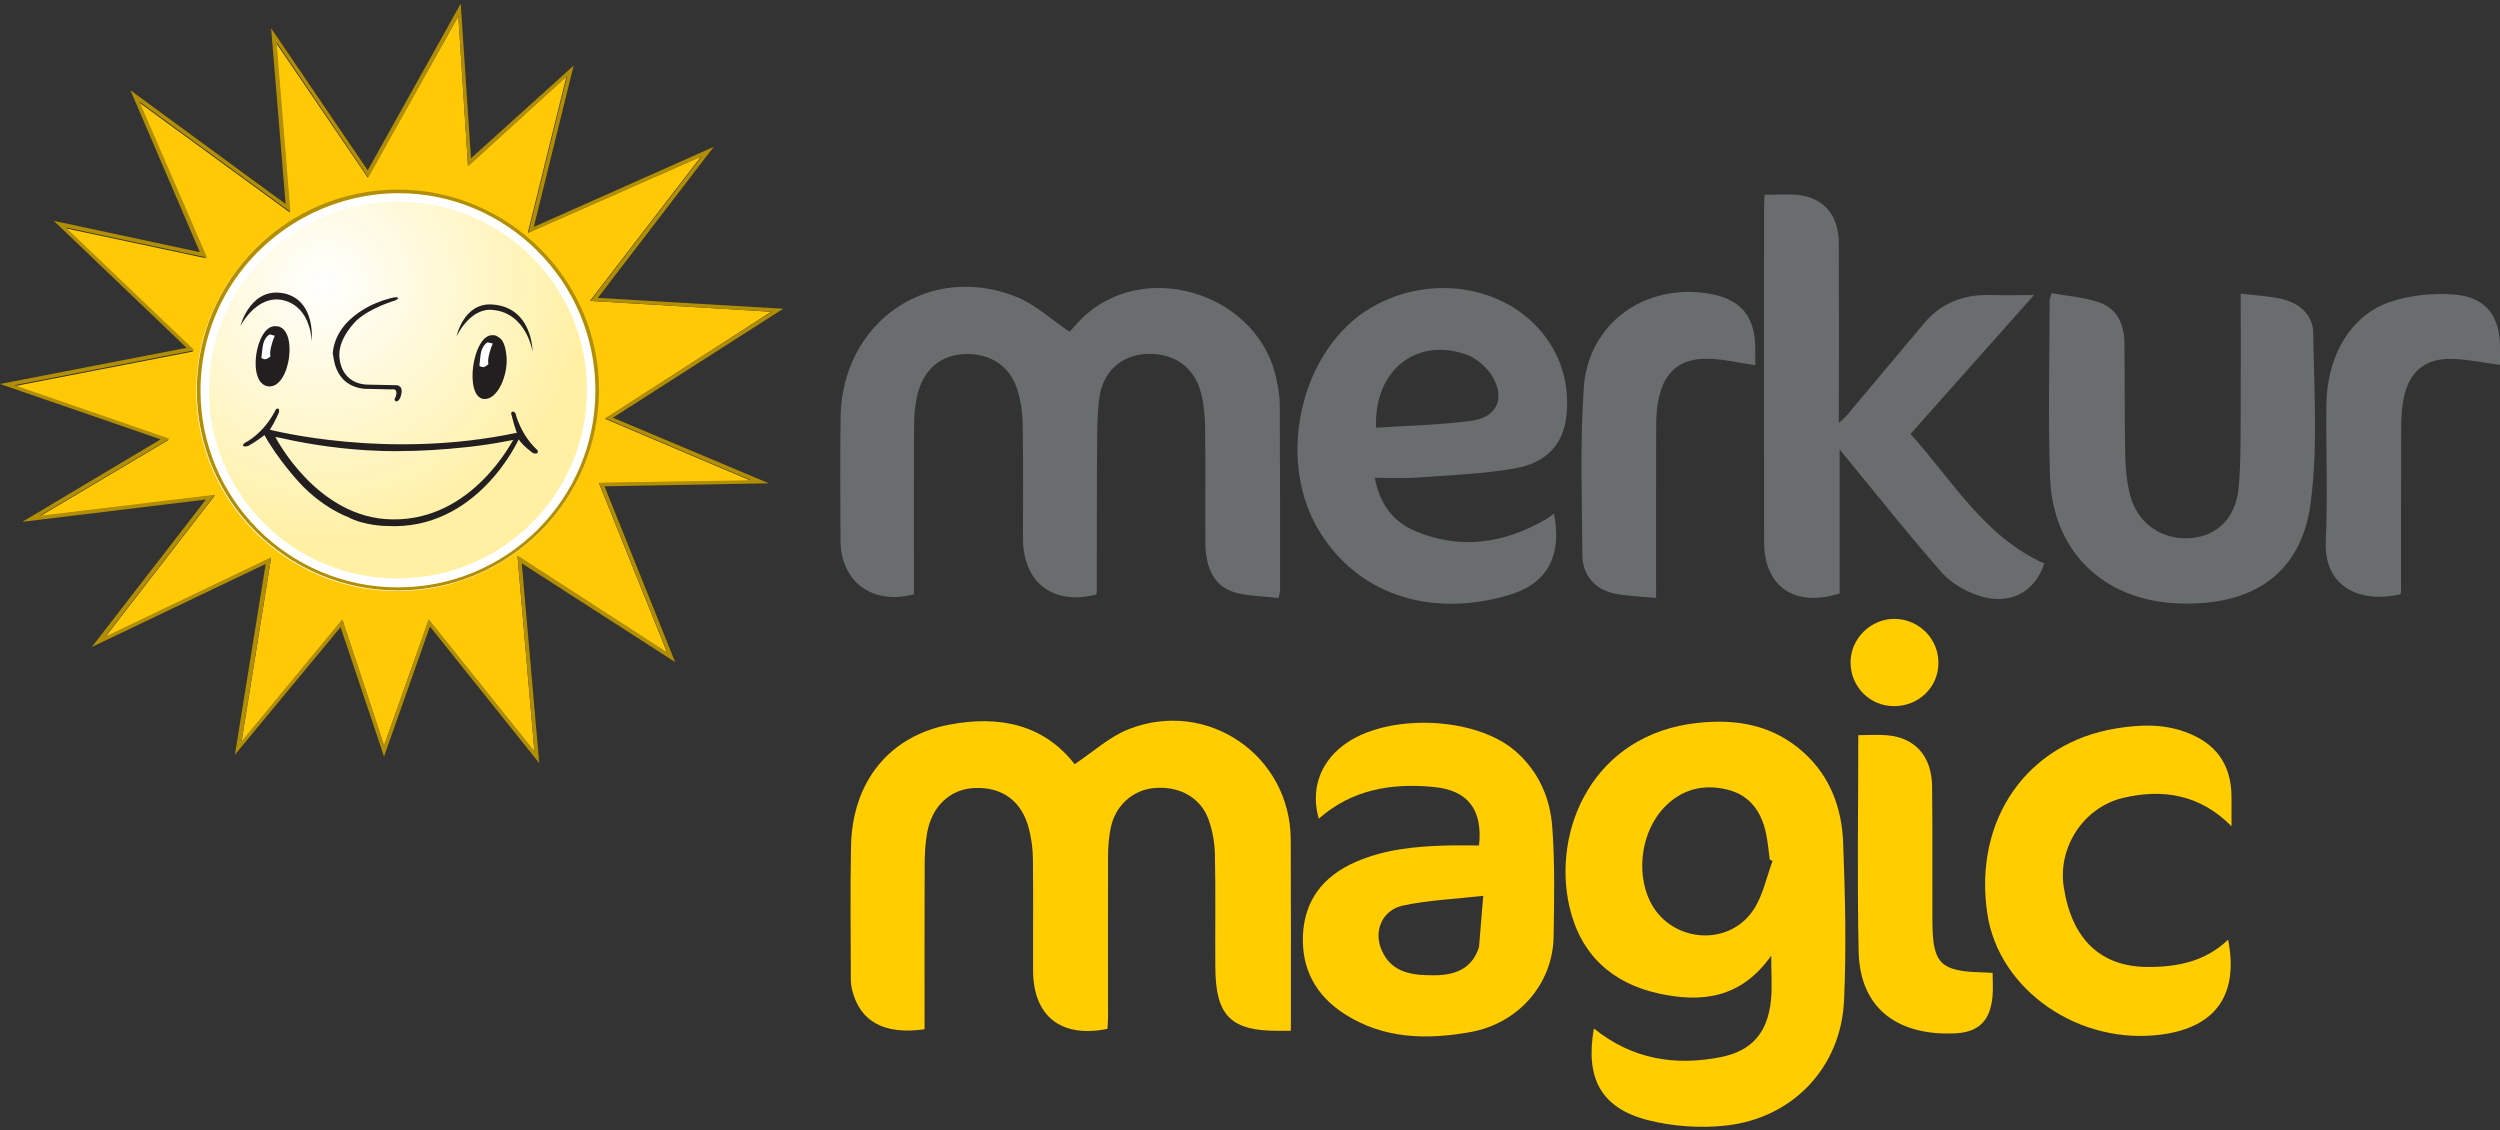 <svg width="345" height="156" viewBox="0 0 345 156" fill="none" xmlns="http://www.w3.org/2000/svg">
<rect x="0" y="0" width="345" height="156" fill="#333333" stroke="none"/>
<g clip-path="url(#clip0_3046:119149)">
<path d="M54.914 81.888C70.469 81.888 83.079 69.32 83.079 53.817C83.079 38.314 70.469 25.746 54.914 25.746C39.358 25.746 26.748 38.314 26.748 53.817C26.748 69.32 39.358 81.888 54.914 81.888Z" fill="white"/>
<path d="M106.414 43.025L81.416 41.529L96.75 21.596L72.835 32.142L78.168 10.549L64.581 22.924L63.248 2.246L50.748 24.505L38.082 5.9L39.998 29.322L19.166 14.123L28.414 35.632L8.915 31.48L26.664 48.504L1.831 53.322L23.247 60.715L5.498 71.26L29.662 68.352L14.497 87.951L37.414 76.988L33.329 102.404L47.246 85.544L52.998 102.901L59.163 85.544L73.745 103.732L71.411 76.74L92.078 90.109L82.66 66.687L103.661 66.354L83.497 57.798L106.414 43.025ZM54.833 81.561C39.498 81.561 27.082 69.102 27.082 53.903C27.082 38.62 39.583 26.246 54.833 26.246C70.167 26.246 82.583 38.705 82.583 53.903C82.664 69.102 70.163 81.561 54.833 81.561Z" fill="#FFCA05"/>
<path d="M54.913 26.163C39.579 26.163 27.163 38.622 27.163 53.821C27.163 69.104 39.664 81.479 54.913 81.479C70.248 81.479 82.664 69.02 82.664 53.821C82.664 38.618 70.163 26.163 54.913 26.163ZM82.165 53.901C82.165 68.936 69.913 81.058 54.917 81.058C39.833 81.058 27.67 68.847 27.67 53.901C27.67 43.52 33.502 34.551 42.002 29.982C45.834 27.904 50.333 26.661 55.002 26.661C69.913 26.661 82.165 38.867 82.165 53.901Z" fill="#B18E04"/>
<path d="M84.58 57.641L108.08 42.606L82.499 41.11L98.497 20.264L73.665 31.311L79.162 9.052L64.995 21.84L63.579 0.5L50.748 23.505L37.414 3.906L39.414 28.158L17.999 12.458L27.581 34.797L7.418 30.476L25.75 48.002L0 52.988L22.164 60.629L3.083 72.009L28.415 68.936L12.666 89.286L36.665 77.826L32.415 104.152L46.997 86.546L52.998 104.4L59.333 86.462L74.417 105.315L72.002 77.741L93.168 91.364L83.421 67.111L106.088 66.694L84.58 57.641ZM92.078 90.028L71.411 76.658L73.745 103.65L59.164 85.463L52.998 102.82L47.246 85.463L33.329 102.322L37.414 76.907L14.497 87.87L29.662 68.271L5.498 71.179L23.412 60.549L2 53.156L26.833 48.339L9.084 31.395L28.584 35.547L19.25 14.038L40.082 29.237L38.166 5.815L50.832 24.5L63.249 2.241L64.581 22.919L78.249 10.544L72.916 32.137L96.831 21.591L81.497 41.523L106.494 43.02L83.497 57.721L103.661 66.277L82.66 66.61L92.078 90.028Z" fill="#B18E04"/>
<path d="M54.913 27.825C69.33 27.825 80.994 39.453 80.994 53.818C80.994 68.182 69.326 79.811 54.913 79.811C40.497 79.895 28.833 68.182 28.833 53.898C28.833 39.534 40.497 27.825 54.913 27.825Z" fill="url(#paint0_radial_3046:119149)"/>
<path d="M74.163 62.124C71.829 59.966 71.165 57.142 71.165 57.142C71 56.725 70.746 56.809 70.746 56.809C70.412 56.894 70.582 57.227 70.582 57.227C71.081 59.22 71.33 59.718 71.33 59.718C53.416 63.536 37.249 59.3 37.249 59.3C37.997 58.137 38.5 56.894 38.5 56.894C38.585 56.476 38.416 56.396 38.416 56.396C38.082 56.312 37.997 56.645 37.997 56.645C36.331 59.882 33.912 61.045 33.912 61.045C33.912 61.045 33.413 61.294 33.578 61.543C33.578 61.543 33.663 61.707 34.246 61.543C35.329 60.961 36.496 60.047 36.496 60.047C38.327 63.368 41.245 66.525 41.245 66.525C44.493 70.095 47.995 71.342 47.995 71.342C50.329 72.59 53.412 72.59 53.412 72.59C65.913 73.256 71.58 60.632 71.58 60.632C72.163 61.547 73.58 62.541 73.58 62.541C74.498 62.786 74.163 62.124 74.163 62.124ZM54.165 71.675C43.749 71.591 37.997 60.295 37.997 60.295L38.83 60.46C47.995 62.538 55.497 62.285 56.414 62.205C54.165 62.289 62.914 62.289 69.913 60.877L70.831 60.712C70.746 60.712 65.249 71.84 54.165 71.675Z" fill="#231F20"/>
<path d="M50.249 53.654C50.414 53.654 54.08 53.738 54.08 53.738C55.078 53.573 54.579 54.817 54.579 54.817C54.245 55.234 54.664 55.398 54.664 55.398C55.248 55.398 55.413 54.235 55.413 54.235C55.578 52.988 54.495 53.156 54.495 53.156L50.494 53.072C46.663 52.739 46.828 48.92 46.828 48.92C46.828 46.429 49.243 44.187 49.243 44.187C51.158 42.442 54.575 41.447 54.575 41.447C55.074 41.199 54.909 41.114 54.909 41.114C54.825 40.781 52.909 41.447 52.909 41.447C52.909 41.447 46.325 43.356 45.91 48.84C46.083 48.587 45.749 53.156 50.249 53.654Z" fill="#231F20"/>
<path d="M33.164 45.019C33.164 45.019 35.414 40.533 39.165 41.448C42.996 42.443 42.996 47.097 42.996 47.097C42.996 47.097 43.664 41.697 39.414 40.533C34.581 39.37 33.164 45.019 33.164 45.019Z" fill="#231F20"/>
<path d="M67.998 42.024C73.496 42.441 73.496 48.503 73.496 48.503C73.496 48.503 72.662 43.188 67.998 42.77C64.83 42.437 62.999 46.425 62.999 46.425C62.999 46.425 63.997 41.691 67.998 42.024Z" fill="#231F20"/>
<path d="M37.917 45.017C35.249 45.017 34.001 53.073 37.084 53.322C40.167 53.571 41.249 44.764 37.917 45.017Z" fill="#231F20"/>
<path d="M37.164 46.178C37.164 46.178 36.416 46.595 36.247 47.839C36.081 49.086 36.081 49.415 36.081 49.415C36.081 49.415 36.331 49.58 36.665 49.58C36.999 49.495 37.333 49.163 37.333 49.163C37.333 49.163 37.168 48.83 37.418 47.834C37.667 46.84 37.917 46.338 37.917 46.338C37.917 46.338 37.752 46.254 37.583 46.254C37.333 46.097 37.164 46.178 37.164 46.178Z" fill="white"/>
<path d="M69.913 49.333C69.829 48.254 69.579 47.091 68.996 46.673C68.996 46.673 68.662 46.425 68.497 46.34C68.332 46.256 67.998 46.256 67.998 46.256C65.249 46.092 63.997 54.73 66.746 55.062C68.662 55.231 70.079 51.825 69.913 49.333Z" fill="#231F20"/>
<path d="M67.245 47.259C67.245 47.259 66.496 47.676 66.327 48.92C66.162 50.168 66.162 50.497 66.162 50.497C66.162 50.497 66.412 50.661 66.746 50.661C67.08 50.577 67.414 50.244 67.414 50.244C67.414 50.244 67.249 49.911 67.499 48.916C67.748 47.921 67.998 47.419 67.998 47.419C67.998 47.419 67.833 47.335 67.664 47.335C67.499 47.259 67.245 47.259 67.245 47.259Z" fill="white"/>
<path d="M176.444 82.524C174.432 82.292 172.416 82.276 170.528 81.782C167.763 81.06 166.37 78.641 166.342 75.003C166.302 69.732 166.37 64.466 166.31 59.195C166.294 57.61 166.165 55.99 165.803 54.453C164.909 50.671 162.04 48.649 158.14 48.85C154.695 49.026 152.123 51.337 151.684 55.087C151.362 57.855 151.407 60.671 151.386 63.471C151.346 69.54 151.366 75.609 151.358 81.682C151.358 81.81 151.29 81.939 151.254 82.063C145.281 83.543 141.192 80.406 141.172 74.309C141.156 69.107 141.224 63.904 141.135 58.701C141.107 57.057 140.894 55.356 140.403 53.796C139.377 50.506 136.696 48.773 133.211 48.854C130.043 48.922 127.608 50.799 126.703 54.1C126.32 55.496 126.159 56.993 126.147 58.441C126.095 66.307 126.123 74.173 126.123 82.003C120.424 83.555 116.009 80.282 115.989 74.586C115.969 68.918 115.92 63.246 116.001 57.578C116.186 44.441 128.136 36.15 140.21 40.943C142.842 41.99 145.055 44.076 147.603 45.781C148.207 45.151 149.036 44.112 150.03 43.27C158.884 35.781 173.744 40.895 176.13 52.247C176.376 53.414 176.601 54.614 176.609 55.797C176.658 64.333 176.65 72.873 176.65 81.409C176.65 81.65 176.561 81.899 176.444 82.524Z" fill="#696D6E"/>
<path d="M243.521 26.886C245.167 26.886 246.708 26.737 248.209 26.914C251.747 27.335 253.735 29.742 253.756 33.565C253.792 40.969 253.768 48.374 253.768 55.779C253.768 56.509 253.768 57.235 253.768 58.358C254.319 57.837 254.649 57.584 254.907 57.275C258.468 53.035 262.002 48.767 265.588 44.547C267.955 41.764 271.054 40.612 274.684 40.713C276.608 40.765 278.536 40.721 280.689 40.721C274.946 47.183 269.388 53.428 263.652 59.883C269.496 66.373 273.819 74.05 282.11 77.765C280.782 81.808 277.264 83.641 272.901 82.149C271.082 81.528 269.19 80.404 267.939 78.98C263.572 74.026 259.467 68.84 255.265 63.741C254.899 63.3 254.54 62.851 253.872 62.029C253.872 68.988 253.872 75.474 253.872 81.9C247.634 83.862 243.452 80.958 243.444 74.784C243.424 59.441 243.436 44.098 243.44 28.751C243.432 28.177 243.488 27.596 243.521 26.886Z" fill="#696D6E"/>
<path d="M189.718 65.933C190.398 69.503 192.201 71.974 195.268 73.274C201.518 75.921 207.548 74.999 213.315 71.674C213.701 71.449 214.047 71.16 214.454 70.871C215.585 76.688 213.56 80.55 208.195 82.127C196.926 85.432 186.933 81.714 181.813 72.877C176.046 62.925 179.68 48.043 189.207 42.459C197.8 37.425 208.892 39.611 213.866 47.353C215.851 50.442 216.555 53.863 216.152 57.486C215.734 61.22 213.48 63.855 209.105 64.63C204.589 65.428 199.957 65.576 195.365 65.917C193.574 66.042 191.771 65.933 189.718 65.933ZM189.899 59.022C194.391 58.717 198.79 58.653 203.116 58.055C206.533 57.582 207.721 55.051 206.01 52.054C205.237 50.694 203.692 49.375 202.211 48.877C195.373 46.559 189.585 51.152 189.899 59.022Z" fill="#696D6E"/>
<path d="M309.22 40.522C311.333 40.783 313.149 40.847 314.875 41.257C317.282 41.826 319.186 43.419 319.222 45.902C319.335 53.752 319.886 61.706 318.868 69.436C317.576 79.251 310.742 83.768 300.318 83.255C290.228 82.757 283.281 76.054 282.911 65.922C282.617 57.795 282.842 49.652 282.846 41.517C282.846 41.333 282.939 41.144 283.124 40.458C285.293 40.851 287.555 41.012 289.636 41.706C292.135 42.54 293.126 44.726 293.166 47.241C293.246 52.44 293.166 57.643 293.283 62.841C293.327 64.755 293.504 66.724 294.023 68.553C295.106 72.388 298.507 74.578 302.403 74.249C306.005 73.944 308.544 71.433 308.931 67.33C309.237 64.085 309.188 60.807 309.212 57.542C309.249 52.015 309.22 46.495 309.22 40.522Z" fill="#696D6E"/>
<path d="M345 50.354C342.662 50.053 340.436 49.556 338.199 49.524C334.637 49.471 332.459 51.341 331.731 54.847C331.449 56.202 331.369 57.622 331.365 59.014C331.328 66.543 331.344 74.077 331.34 81.61C331.34 81.742 331.3 81.875 331.28 82.003C325.396 83.351 320.687 80.775 320.961 74.734C321.242 68.481 320.981 62.207 321.037 55.942C321.097 49.106 324.414 43.431 329.948 41.625C332.713 40.723 335.864 40.41 338.77 40.655C343.072 41.012 345.004 43.655 345.004 47.967C345 48.822 345 49.676 345 50.354Z" fill="#696D6E"/>
<path d="M228.541 82.517C226.392 82.297 224.452 82.285 222.608 81.864C220.069 81.286 218.394 79.312 218.37 76.681C218.306 68.951 218.032 61.189 218.563 53.492C219.175 44.607 227.035 39.027 235.866 40.527C240.216 41.269 242.213 43.64 242.225 48.077C242.225 48.871 242.225 49.661 242.225 50.399C240.007 50.078 237.93 49.577 235.838 49.513C231.849 49.392 229.615 51.302 228.855 55.221C228.641 56.324 228.557 57.467 228.553 58.594C228.525 65.73 228.541 72.866 228.537 80.002C228.541 80.712 228.541 81.426 228.541 82.517Z" fill="#696D6E"/>
<path d="M178.139 142.253C177.458 142.253 177.06 142.249 176.665 142.253C169.892 142.321 167.759 140.259 167.714 133.516C167.678 128.314 167.771 123.111 167.658 117.909C167.622 116.28 167.324 114.579 166.765 113.051C165.638 109.982 162.623 108.398 159.162 108.763C156.256 109.068 153.89 111.218 153.278 114.254C153.028 115.486 152.916 116.765 152.912 118.025C152.883 125.494 152.907 132.967 152.907 140.436C152.907 140.957 152.855 141.483 152.827 141.984C146.404 143.284 142.58 140.239 142.564 133.881C142.552 128.747 142.604 123.609 142.544 118.474C142.528 117.09 142.33 115.678 141.984 114.338C141.006 110.548 138.33 108.598 134.523 108.743C131.166 108.871 128.614 111.206 127.946 114.916C127.689 116.352 127.612 117.832 127.604 119.292C127.572 126.882 127.588 134.471 127.588 142.04C122.066 142.831 118.697 141.001 117.607 136.669C117.478 136.16 117.413 135.622 117.413 135.097C117.405 128.96 117.309 122.822 117.446 116.689C117.643 107.832 122.75 101.579 130.981 100.006C137.907 98.682 144.033 99.97 148.299 105.457C150.847 103.773 153.105 101.663 155.781 100.62C166.648 96.38 178.062 104.258 178.122 115.839C178.163 124.11 178.139 132.381 178.143 140.653C178.139 141.114 178.139 141.571 178.139 142.253Z" fill="#FFCD00"/>
<path d="M219.955 141.926C225.24 146.194 231.168 147.125 237.467 145.881C241.818 145.019 243.955 142.444 244.398 137.987C244.579 136.17 244.426 134.317 244.426 131.882C240.24 137.823 234.787 138.376 228.947 137.113C222.431 135.701 218.096 131.697 216.591 125.163C214.148 114.569 219.802 101.304 234.304 99.756C239.749 99.174 244.712 100.08 248.881 103.823C252.584 107.148 254.178 111.541 254.355 116.31C254.628 123.571 254.814 130.859 254.476 138.107C254.049 147.297 247.412 154.301 238.212 155.32C234.638 155.717 230.794 155.456 227.321 154.554C220.921 152.889 218.748 148.757 219.955 141.926ZM244.611 118.825C244.482 118.757 244.353 118.685 244.225 118.617C244.064 117.433 243.967 116.238 243.725 115.071C243.098 112.05 241.528 109.744 238.373 108.965C235.076 108.155 232.09 108.913 229.711 111.368C226.572 114.605 225.735 120.181 227.639 124.244C230.335 130.005 238.437 130.855 241.971 125.568C243.283 123.607 243.758 121.092 244.611 118.825Z" fill="#FFCD00"/>
<path d="M204.106 116.677C204.642 111.703 202.545 109.064 197.892 108.607C192.036 108.033 186.583 108.936 181.991 112.979C180.872 109.068 182.083 105.41 185.287 102.919C191.151 98.362 203.599 98.779 209.182 103.701C212.313 106.461 213.907 110.083 214.205 114.05C214.587 119.084 214.478 124.166 214.402 129.229C214.301 135.747 209.592 141.238 202.879 142.434C196.866 143.505 190.881 143.396 185.468 139.879C181.556 137.335 179.62 133.693 179.805 129.104C180.002 124.255 182.586 120.925 187.034 118.968C191.034 117.211 195.268 116.802 199.563 116.681C201.088 116.641 202.613 116.677 204.106 116.677ZM204.69 123.621C200.677 124.078 197.087 124.223 193.622 124.961C190.764 125.57 189.509 128.458 190.656 131.102C192.064 134.347 195.047 134.62 198.081 134.588C201.277 134.556 203.213 133.328 204.046 130.861C204.066 130.797 204.098 130.737 204.106 130.673C204.284 128.523 204.465 126.373 204.69 123.621Z" fill="#FFCD00"/>
<path d="M307.945 114.015C303.533 109.579 298.406 108.849 293.057 110.092C287.487 111.388 283.973 116.964 284.79 122.359C285.881 129.603 289.882 133.426 296.394 133.442C300.495 133.454 304.338 132.688 307.482 129.675C308.963 137.233 305.795 141.721 298.422 142.748C286.951 144.349 275.815 136.655 274.245 126.053C272.33 113.137 279.711 102.543 291.999 100.529C295.206 100.004 298.382 99.868 301.501 100.983C305.819 102.523 307.937 105.503 307.949 110.028C307.949 111.215 307.945 112.411 307.945 114.015Z" fill="#FFCD00"/>
<path d="M256.444 101.455C257.953 101.455 259.221 101.358 260.472 101.471C264.3 101.816 266.578 104.363 266.63 108.519C266.707 114.72 266.642 120.925 266.671 127.131C266.695 133.011 267.757 134.058 273.698 134.191C274.08 134.199 274.466 134.235 274.982 134.267C274.982 135.442 275.066 136.501 274.965 137.54C274.643 140.882 273.07 142.474 269.681 142.61C262.569 142.899 256.681 139.762 256.492 131.287C256.279 121.435 256.444 111.567 256.444 101.455Z" fill="#FFCD00"/>
<path d="M261.358 97.45C258.058 97.442 255.417 94.802 255.377 91.468C255.337 88.142 258.19 85.334 261.535 85.406C264.843 85.478 267.483 88.142 267.504 91.432C267.524 94.806 264.811 97.458 261.358 97.45Z" fill="#FFCD00"/>
</g>
<defs>
<radialGradient id="paint0_radial_3046:119149" cx="0" cy="0" r="1" gradientUnits="userSpaceOnUse" gradientTransform="translate(44.71 39.115) scale(36.776 36.653)">
<stop stop-color="white"/>
<stop offset="0.999" stop-color="#FFF0A3"/>
</radialGradient>
<clipPath id="clip0_3046:119149">
<rect width="345" height="155" fill="white" transform="translate(0 0.5)"/>
</clipPath>
</defs>
</svg>
